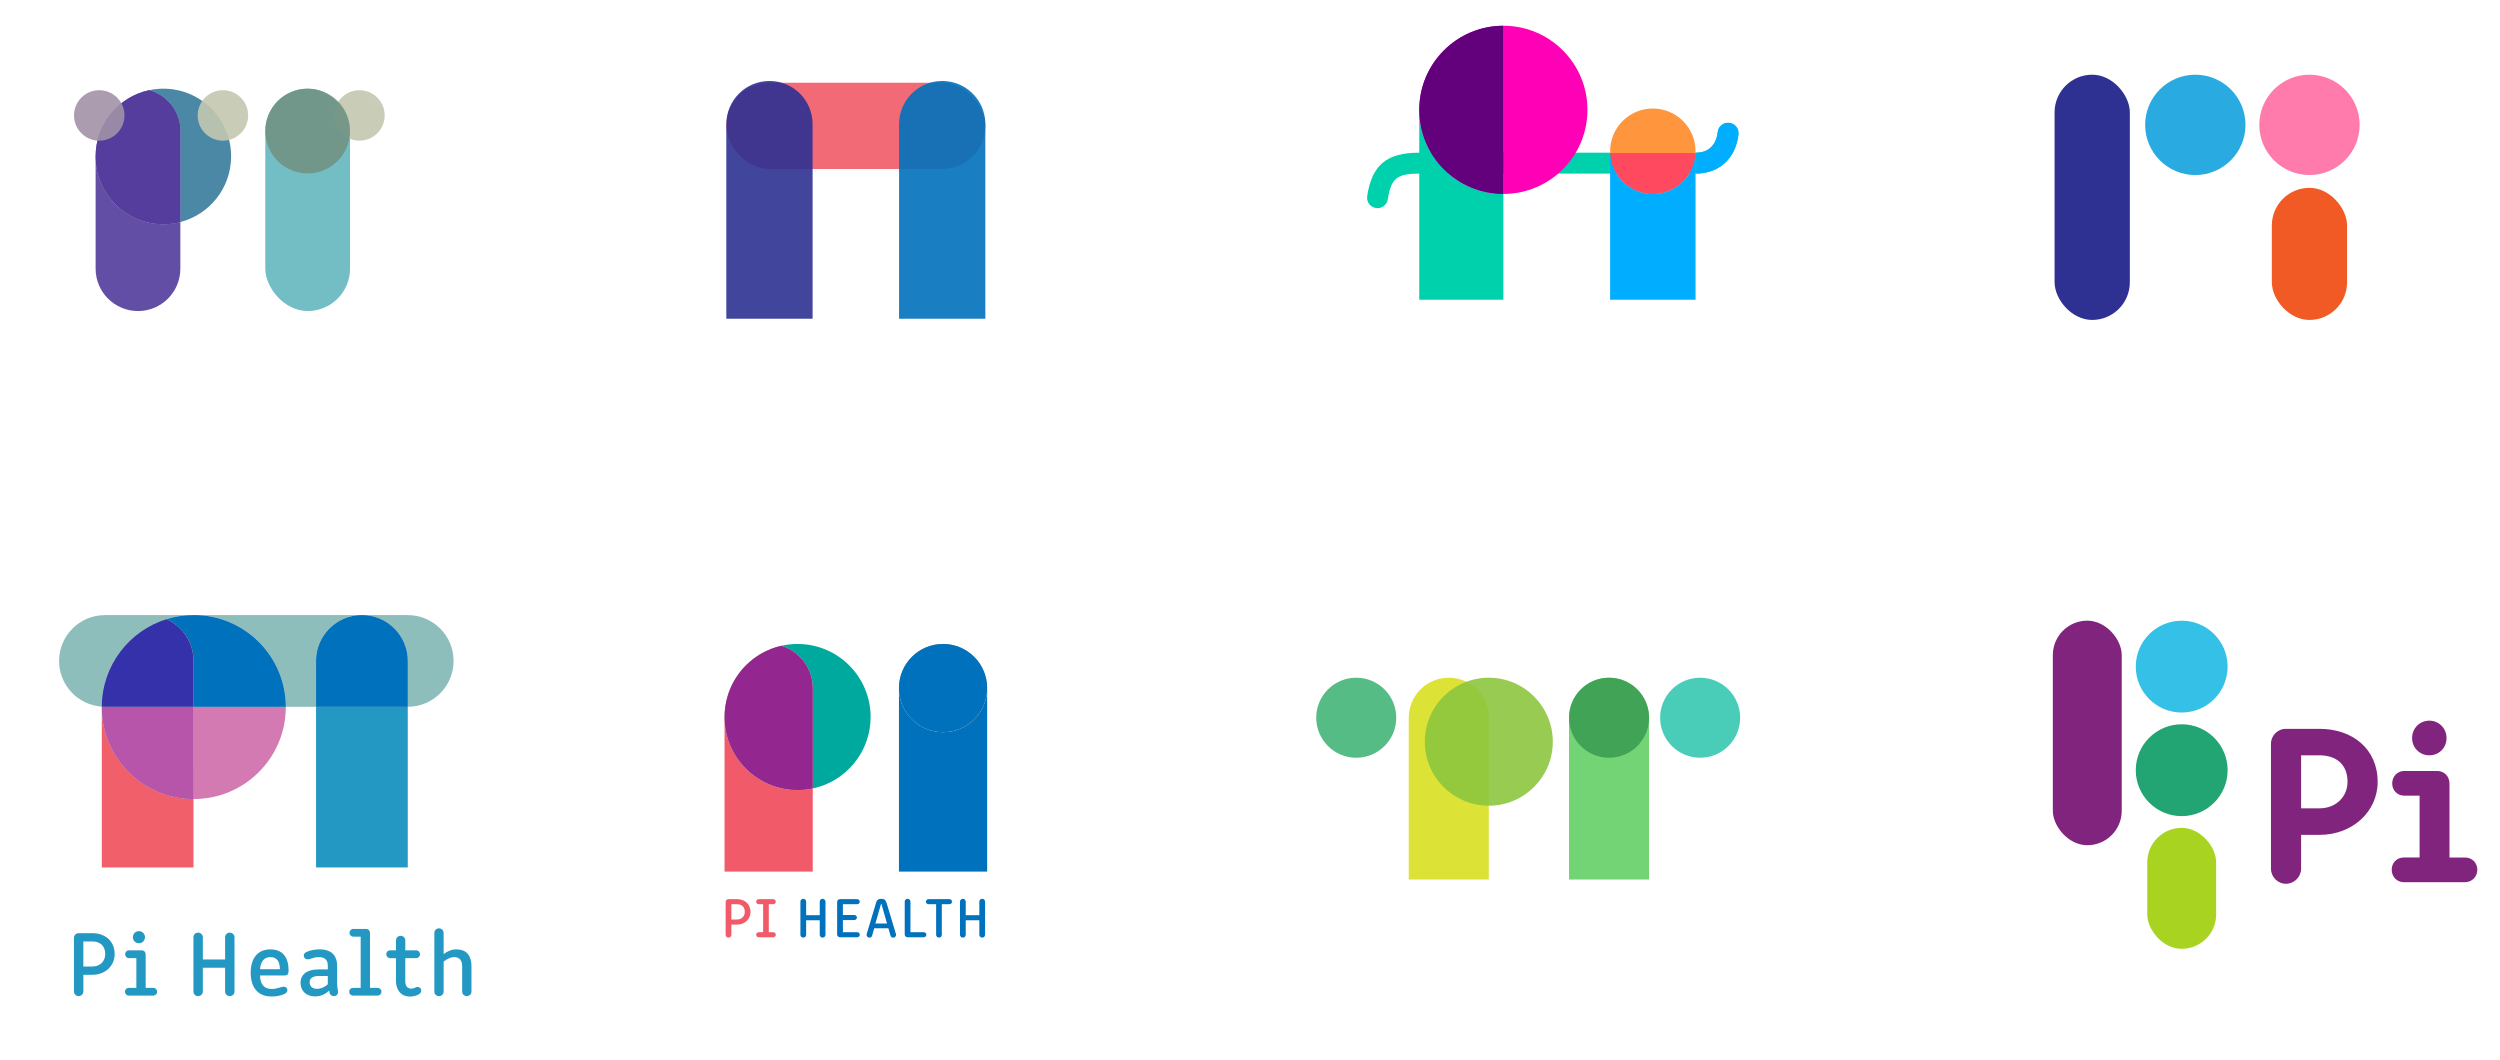 <?xml version="1.0" encoding="UTF-8"?>
<svg xmlns="http://www.w3.org/2000/svg" viewBox="0 0 871.49 369.5">
  <defs>
    <style>
      .cls-1 {
        fill: #63007c;
      }

      .cls-1, .cls-2, .cls-3, .cls-4, .cls-5, .cls-6, .cls-7, .cls-8, .cls-9, .cls-10, .cls-11, .cls-12, .cls-13, .cls-14, .cls-15, .cls-16, .cls-17, .cls-18, .cls-19, .cls-20, .cls-21, .cls-22, .cls-23, .cls-24, .cls-25, .cls-26, .cls-27, .cls-28, .cls-29, .cls-30, .cls-31, .cls-32, .cls-33, .cls-34, .cls-35, .cls-36, .cls-37, .cls-38, .cls-39, .cls-40, .cls-41, .cls-42, .cls-43 {
        stroke-width: 0px;
      }

      .cls-2 {
        fill: #00a99d;
      }

      .cls-2, .cls-5, .cls-6, .cls-7, .cls-10, .cls-11, .cls-14, .cls-44, .cls-15, .cls-17, .cls-18, .cls-19, .cls-20, .cls-21, .cls-22, .cls-25, .cls-26, .cls-29, .cls-30, .cls-31, .cls-32, .cls-34, .cls-35, .cls-37, .cls-40, .cls-41, .cls-42, .cls-43 {
        mix-blend-mode: multiply;
      }

      .cls-3 {
        fill: #00d1ad;
      }

      .cls-4 {
        fill: #a8d421;
      }

      .cls-5, .cls-11, .cls-43 {
        opacity: .65;
      }

      .cls-5, .cls-18 {
        fill: #999;
      }

      .cls-6 {
        fill: #a291a8;
      }

      .cls-6, .cls-7, .cls-10, .cls-14, .cls-17, .cls-19, .cls-20, .cls-21, .cls-22, .cls-26, .cls-32, .cls-35, .cls-37, .cls-40, .cls-42 {
        opacity: .9;
      }

      .cls-7 {
        fill: #377b9b;
      }

      .cls-8 {
        fill: #ff953d;
      }

      .cls-9 {
        fill: #ff495e;
      }

      .cls-10 {
        fill: #37c8b0;
      }

      .cls-11 {
        fill: #bd338a;
      }

      .cls-12 {
        fill: #ff7bac;
      }

      .cls-13 {
        fill: #00adff;
      }

      .cls-14, .cls-29 {
        fill: #0071bc;
      }

      .cls-15 {
        fill: #93278f;
      }

      .cls-16, .cls-25 {
        fill: #2298c3;
      }

      .cls-17 {
        fill: #64b7bf;
      }

      .cls-19 {
        fill: #42b577;
      }

      .cls-20 {
        fill: #709384;
      }

      .cls-21 {
        fill: #c3c8b0;
      }

      .cls-22 {
        fill: #d9e021;
      }

      .cls-23 {
        fill: #f15a24;
      }

      .cls-24 {
        fill: #81247e;
      }

      .cls-26 {
        fill: #3b9e52;
      }

      .cls-27 {
        fill: #ff00b7;
      }

      .cls-28, .cls-40 {
        fill: #2e3192;
      }

      .cls-30 {
        fill: #b655aa;
      }

      .cls-31 {
        fill: #f1606a;
      }

      .cls-32 {
        fill: #8cc63f;
      }

      .cls-33 {
        fill: #22a473;
      }

      .cls-34, .cls-37 {
        fill: #f15a68;
      }

      .cls-45 {
        isolation: isolate;
      }

      .cls-35 {
        fill: #64d066;
      }

      .cls-36 {
        fill: #29abe2;
      }

      .cls-38 {
        fill: #d200cd;
      }

      .cls-39 {
        fill: #35c0e7;
      }

      .cls-41 {
        fill: #3531aa;
      }

      .cls-42 {
        fill: #533b9b;
      }

      .cls-43 {
        fill: #519c98;
      }
    </style>
  </defs>
  <g class="cls-45">
    <g id="Layer_1" data-name="Layer 1">
      <g>
        <path class="cls-34" d="M252.96,314.43c0-.54.44-.99.99-.99h2.96c2.64,0,4.72,1.65,4.72,4.45,0,2.6-2.08,4.43-4.72,4.43h-1.95v3.55c0,.54-.46.99-1.01.99s-.99-.46-.99-.99v-11.43ZM256.89,320.54c1.59,0,2.74-1.05,2.74-2.66,0-1.79-1.15-2.68-2.74-2.68h-1.93v5.34h1.93Z"/>
        <path class="cls-34" d="M264.49,324.97h1.53v-9.77h-1.53c-.5,0-.89-.4-.89-.87s.4-.89.89-.89h5.06c.5,0,.89.4.89.89s-.4.87-.89.87h-1.55v9.77h1.55c.5,0,.89.4.89.87s-.4.89-.89.89h-5.06c-.5,0-.89-.4-.89-.89s.4-.87.89-.87Z"/>
        <path class="cls-29" d="M279.02,314.31c0-.56.44-.99.99-.99s1.01.44,1.01.99v4.72h4.74v-4.72c0-.56.44-.99.99-.99s1.01.44,1.01.99v11.55c0,.56-.44.99-1.01.99s-.99-.44-.99-.99v-5.06h-4.74v5.06c0,.56-.44.99-1.01.99s-.99-.44-.99-.99v-11.55Z"/>
        <path class="cls-29" d="M291.82,314.43c0-.56.44-.99.99-.99h6c.5,0,.89.4.89.89s-.4.87-.89.87h-4.98v3.77h3.99c.5,0,.89.4.89.87s-.4.89-.89.89h-3.99v4.23h5.02c.48,0,.87.4.87.87s-.4.89-.87.89h-6.04c-.56,0-.99-.44-.99-.99v-11.32Z"/>
        <path class="cls-29" d="M305.3,314.89c.34-1.13.87-1.57,1.89-1.57,1.09,0,1.57.44,1.91,1.57l3.18,10.58c.06.18.08.3.08.4,0,.54-.46.99-.99.99-.46,0-.83-.3-.95-.71l-.73-2.56h-4.94l-.73,2.56c-.12.42-.5.71-.95.71-.56,0-.99-.46-.99-.99,0-.1.02-.22.08-.4l3.18-10.58ZM305.18,321.93h4.03l-1.95-6.83h-.14l-1.95,6.83Z"/>
        <path class="cls-29" d="M315.38,314.31c0-.56.44-.99.99-.99s1.01.44,1.01.99v10.66h4.67c.48,0,.87.4.87.87s-.4.89-.87.89h-5.68c-.56,0-.99-.44-.99-.99v-11.43Z"/>
        <path class="cls-29" d="M326.32,315.2h-2.66c-.5,0-.89-.4-.89-.87s.4-.89.89-.89h7.31c.5,0,.89.4.89.89s-.4.87-.89.87h-2.66v10.66c0,.56-.42.99-.99.99s-.99-.44-.99-.99v-10.66Z"/>
        <path class="cls-29" d="M334.65,314.31c0-.56.44-.99.99-.99s1.01.44,1.01.99v4.72h4.74v-4.72c0-.56.44-.99.99-.99s1.01.44,1.01.99v11.55c0,.56-.44.99-1.01.99s-.99-.44-.99-.99v-5.06h-4.74v5.06c0,.56-.44.99-1.01.99s-.99-.44-.99-.99v-11.55Z"/>
      </g>
      <path class="cls-29" d="M328.74,255.23c-8.49,0-15.37-6.88-15.37-15.37v63.98h30.75v-63.98c0,8.49-6.88,15.37-15.37,15.37Z"/>
      <path class="cls-18" d="M251.01,225.73c.21-.24.43-.47.65-.71-.22.23-.44.47-.65.71Z"/>
      <path class="cls-18" d="M243.89,240.19c.04-.19.07-.38.11-.57-.04.19-.08.38-.11.57Z"/>
      <path class="cls-18" d="M251.9,224.77c.23-.24.47-.48.71-.71-.24.23-.47.47-.71.71Z"/>
      <path class="cls-18" d="M243.65,241.62c.03-.2.06-.39.09-.59-.03.19-.06.39-.09.59Z"/>
      <path class="cls-18" d="M250.15,226.75c.2-.25.41-.49.61-.73-.21.24-.41.48-.61.73Z"/>
      <path class="cls-18" d="M245.15,235.58c.07-.19.14-.37.21-.55-.07.18-.14.37-.21.55Z"/>
      <path class="cls-18" d="M244.62,237.2c.03-.11.06-.23.1-.34-.04.11-.06.23-.1.34Z"/>
      <path class="cls-18" d="M244.2,238.75c.04-.18.08-.35.13-.53-.05.17-.09.35-.13.53Z"/>
      <path class="cls-18" d="M247.48,230.62c.13-.22.26-.45.39-.67-.14.22-.26.44-.39.67Z"/>
      <path class="cls-18" d="M248.14,229.54c.56-.87,1.16-1.71,1.8-2.52-.64.81-1.24,1.65-1.8,2.52Z"/>
      <path class="cls-18" d="M260.44,231.54c1.23-1.18,2.58-2.23,4.03-3.15-1.45.91-2.8,1.97-4.03,3.15Z"/>
      <path class="cls-18" d="M245.66,234.28c.08-.21.18-.41.26-.61-.09.2-.18.41-.26.61Z"/>
      <path class="cls-18" d="M243.37,244.53c0-.17.02-.33.03-.49-.01.16-.02.33-.03.49Z"/>
      <path class="cls-18" d="M243.33,245.96s0,.02,0,.03h0s0,0,0,0c0-.01,0-.02,0-.03Z"/>
      <path class="cls-2" d="M278.03,224.48c-1.96,0-3.86.23-5.69.65,6.35,1.89,10.97,7.77,10.97,14.73v35h0c11.53-2.43,20.18-12.66,20.18-24.91,0-14.06-11.4-25.46-25.46-25.46Z"/>
      <path class="cls-18" d="M243.47,243.07c.02-.19.04-.38.06-.57-.02.19-.04.38-.06.57Z"/>
      <path class="cls-18" d="M264.48,228.39c.29-.18.58-.36.88-.53-.3.17-.59.35-.88.53Z"/>
      <path class="cls-18" d="M246.83,231.8c.11-.22.23-.43.35-.64-.12.21-.23.43-.35.64Z"/>
      <path class="cls-18" d="M265.4,227.84c2.14-1.22,4.47-2.15,6.94-2.71-2.47.56-4.8,1.49-6.94,2.71Z"/>
      <path class="cls-18" d="M246.22,233.02c.1-.21.2-.42.31-.63-.1.21-.21.42-.31.63Z"/>
      <path class="cls-18" d="M244.72,236.86c.14-.43.28-.86.44-1.29-.15.43-.3.85-.44,1.29Z"/>
      <path class="cls-18" d="M243.74,241.04c.05-.28.1-.57.15-.85-.05.28-.1.56-.15.85Z"/>
      <path class="cls-18" d="M243.4,244.03c.02-.32.04-.65.07-.97-.03.32-.05.64-.07.97Z"/>
      <path class="cls-18" d="M243.33,245.96c0-.48.01-.96.04-1.44-.02.48-.04.96-.04,1.44Z"/>
      <path class="cls-18" d="M244,239.62c.06-.29.13-.58.2-.86-.07.29-.14.57-.2.86Z"/>
      <path class="cls-18" d="M243.54,242.5c.03-.29.07-.59.11-.88-.04.29-.08.58-.11.88Z"/>
      <path class="cls-18" d="M244.33,238.23c.09-.34.19-.68.29-1.02-.1.34-.2.68-.29,1.02Z"/>
      <path class="cls-18" d="M245.37,235.02c.1-.25.19-.5.29-.74-.1.25-.2.49-.29.74Z"/>
      <path class="cls-18" d="M264.47,228.4s0,0,0,0c0,0,0,0,0,0Z"/>
      <path class="cls-18" d="M265.36,227.86s.03-.02.04-.03c-.01,0-.03.02-.04.03Z"/>
      <path class="cls-18" d="M252.61,224.06c.06-.06.12-.12.19-.18-.06.06-.12.12-.19.18Z"/>
      <path class="cls-34" d="M252.57,249.95v53.88h30.75v-28.97c-1.7.36-3.47.55-5.28.55-14.06,0-25.46-11.4-25.46-25.46Z"/>
      <polygon class="cls-18" points="272.34 225.13 272.34 225.13 272.34 225.13 272.34 225.13"/>
      <path class="cls-18" d="M251.66,225.02c.08-.08.16-.17.24-.25-.08.08-.16.17-.24.25Z"/>
      <path class="cls-18" d="M245.92,233.67c.1-.22.19-.44.29-.65-.1.22-.2.43-.29.65Z"/>
      <path class="cls-18" d="M247.17,231.15c.1-.18.2-.36.31-.53-.1.18-.21.35-.31.53Z"/>
      <path class="cls-18" d="M250.76,226.02c.08-.1.17-.19.25-.29-.09.1-.17.19-.25.29Z"/>
      <path class="cls-18" d="M246.52,232.39c.1-.2.2-.4.3-.59-.1.2-.2.39-.3.59Z"/>
      <path class="cls-18" d="M247.87,229.96c.09-.14.18-.28.27-.42-.09.14-.18.28-.27.42Z"/>
      <path class="cls-18" d="M249.94,227.02c.07-.09.14-.18.21-.27-.07.09-.14.18-.21.27Z"/>
      <path class="cls-18" d="M283.31,239.85c0-6.96-4.63-12.83-10.97-14.73,0,0,0,0,0,0-2.47.56-4.8,1.49-6.94,2.71-.01,0-.03.02-.04.03-.3.17-.59.35-.88.53,0,0,0,0,0,0-1.45.91-2.8,1.97-4.03,3.15-.05.05-.1.1-.16.15-.2.19-.39.39-.59.59-.07.07-.13.14-.2.21-.18.19-.36.39-.54.59-.07.08-.14.16-.21.24-.17.2-.34.4-.51.6-.06.07-.12.15-.17.22-.53.67-1.03,1.37-1.49,2.1-.07.12-.15.23-.22.35-.11.18-.22.37-.33.55-.09.15-.17.29-.26.44-.1.18-.19.36-.29.54-.09.16-.17.33-.25.49-.09.17-.17.35-.25.52-.08.18-.16.36-.24.54-.07.17-.15.34-.22.51-.08.2-.16.41-.24.62-.06.15-.12.3-.18.46-.13.35-.25.71-.36,1.07-.03.09-.05.19-.08.28-.08.28-.17.56-.24.85-.04.15-.07.29-.11.44-.06.24-.11.48-.17.72-.03.16-.06.32-.09.48-.05.23-.09.47-.13.71-.03.16-.05.32-.08.49-.03.24-.06.48-.09.73-.02.16-.04.31-.05.47-.03.27-.04.54-.06.8,0,.14-.02.27-.03.41-.02.4-.03.79-.03,1.2,0,0,0,.02,0,.03h0c0,14.07,11.4,25.46,25.46,25.46,1.81,0,3.58-.19,5.28-.55h0v-35Z"/>
      <path class="cls-15" d="M283.31,239.85c0-6.96-4.63-12.83-10.97-14.73,0,0,0,0,0,0-2.47.56-4.8,1.49-6.94,2.71-.01,0-.03.02-.04.03-.3.17-.59.35-.88.53,0,0,0,0,0,0-1.45.91-2.8,1.97-4.03,3.15-.05.05-.1.1-.16.15-.2.19-.39.39-.59.59-.07.07-.13.14-.2.21-.18.19-.36.39-.54.59-.07.08-.14.16-.21.24-.17.2-.34.4-.51.6-.06.07-.12.15-.17.22-.53.67-1.03,1.37-1.49,2.1-.07.12-.15.23-.22.35-.11.18-.22.37-.33.55-.09.15-.17.29-.26.44-.1.18-.19.36-.29.54-.09.16-.17.33-.25.49-.09.17-.17.35-.25.52-.08.18-.16.36-.24.54-.07.17-.15.34-.22.51-.08.2-.16.41-.24.62-.06.15-.12.3-.18.46-.13.35-.25.71-.36,1.07-.03.09-.05.19-.08.28-.08.28-.17.56-.24.85-.04.15-.07.29-.11.44-.06.24-.11.48-.17.72-.03.16-.06.32-.09.48-.05.23-.09.47-.13.71-.03.16-.05.32-.08.49-.03.24-.06.48-.09.73-.02.16-.04.31-.05.47-.03.27-.04.54-.06.8,0,.14-.02.27-.03.41-.02.4-.03.79-.03,1.2,0,0,0,.02,0,.03h0c0,14.07,11.4,25.46,25.46,25.46,1.81,0,3.58-.19,5.28-.55h0v-35Z"/>
      <circle class="cls-18" cx="328.74" cy="239.85" r="15.37"/>
      <circle class="cls-29" cx="328.74" cy="239.85" r="15.37"/>
      <path class="cls-43" d="M58.05,215.85c3-.93,6.2-1.43,9.51-1.43h-30.98c-8.83,0-15.98,7.15-15.98,15.98h0c0,8.46,6.58,15.37,14.9,15.93.07-14.33,9.54-26.44,22.56-30.47Z"/>
      <path class="cls-43" d="M126.16,214.42h-58.6c17.67,0,32.01,14.3,32.06,31.96h10.56v-15.98c0-8.83,7.15-15.98,15.98-15.98Z"/>
      <path class="cls-43" d="M142.14,214.42h-15.98c8.83,0,15.98,7.15,15.98,15.98v15.98c8.83,0,15.98-7.15,15.98-15.98h0c0-8.83-7.15-15.98-15.98-15.98Z"/>
      <rect class="cls-25" x="110.18" y="246.38" width="31.96" height="56.01"/>
      <path class="cls-5" d="M126.16,214.42c-8.83,0-15.98,7.15-15.98,15.98v15.98h31.96v-15.98c0-8.83-7.15-15.98-15.98-15.98Z"/>
      <path class="cls-29" d="M126.16,214.42c-8.83,0-15.98,7.15-15.98,15.98v15.98h31.96v-15.98c0-8.83-7.15-15.98-15.98-15.98Z"/>
      <path class="cls-11" d="M67.45,266.78v11.76s.07,0,.11,0c17.71,0,32.07-14.36,32.07-32.07,0-.04,0-.07,0-.11h-32.17v20.4Z"/>
      <path class="cls-5" d="M67.56,214.42c-3.31,0-6.5.5-9.51,1.43,5.54,2.51,9.4,8.07,9.4,14.55v15.98h32.17c-.06-17.66-14.39-31.96-32.06-31.96Z"/>
      <path class="cls-29" d="M67.56,214.42c-3.31,0-6.5.5-9.51,1.43,5.54,2.51,9.4,8.07,9.4,14.55v15.98h32.17c-.06-17.66-14.39-31.96-32.06-31.96Z"/>
      <path class="cls-31" d="M35.49,246.49v55.9h31.96v-23.85c-17.66-.06-31.96-14.39-31.96-32.06Z"/>
      <path class="cls-18" d="M67.45,246.38h-30.88c-.36,0-.72-.03-1.08-.05,0,.05,0,.1,0,.16h0c0,17.68,14.3,32.01,31.96,32.07v-32.17Z"/>
      <path class="cls-30" d="M67.45,246.38h-30.88c-.36,0-.72-.03-1.08-.05,0,.05,0,.1,0,.16h0c0,17.68,14.3,32.01,31.96,32.07v-32.17Z"/>
      <path class="cls-5" d="M67.45,246.38v-15.98c0-6.48-3.86-12.04-9.4-14.55-13.02,4.04-22.48,16.14-22.56,30.47.36.02.72.05,1.08.05h30.88Z"/>
      <path class="cls-18" d="M67.45,246.38v-15.98c0-6.48-3.86-12.04-9.4-14.55-13.02,4.04-22.48,16.14-22.56,30.47.36.02.72.05,1.08.05h30.88Z"/>
      <path class="cls-41" d="M67.45,246.38v-15.98c0-6.48-3.86-12.04-9.4-14.55-13.02,4.04-22.48,16.14-22.56,30.47.36.02.72.05,1.08.05h30.88Z"/>
      <g class="cls-44">
        <path class="cls-16" d="M25.78,326.92c0-.88.71-1.62,1.62-1.62h4.84c4.32,0,7.73,2.69,7.73,7.27,0,4.25-3.41,7.24-7.73,7.24h-3.18v5.81c0,.88-.75,1.62-1.66,1.62s-1.62-.75-1.62-1.62v-18.7ZM32.2,336.92c2.6,0,4.48-1.72,4.48-4.35,0-2.92-1.88-4.38-4.48-4.38h-3.15v8.73h3.15Z"/>
        <path class="cls-16" d="M44.9,344.36h2.63v-10.36h-2.56c-.75,0-1.33-.58-1.33-1.36s.58-1.36,1.33-1.36h4.45c.78,0,1.36.62,1.36,1.4v11.69h2.66c.75,0,1.33.58,1.33,1.33s-.58,1.36-1.33,1.36h-8.54c-.75,0-1.33-.58-1.33-1.36s.58-1.33,1.33-1.33ZM46.32,326.7c0-1.17.94-2.11,2.11-2.11s2.11.94,2.11,2.11-.94,2.11-2.11,2.11-2.11-.94-2.11-2.11Z"/>
        <path class="cls-16" d="M67.43,326.73c0-.91.71-1.62,1.62-1.62s1.66.71,1.66,1.62v7.73h7.76v-7.73c0-.91.71-1.62,1.62-1.62s1.66.71,1.66,1.62v18.89c0,.91-.71,1.62-1.66,1.62s-1.62-.71-1.62-1.62v-8.28h-7.76v8.28c0,.91-.71,1.62-1.66,1.62s-1.62-.71-1.62-1.62v-18.89Z"/>
        <path class="cls-16" d="M94.76,344.75c.84,0,1.66-.16,2.37-.39.65-.13,1.2-.39,1.75-.39.91,0,1.3.58,1.3,1.2,0,.65-.45,1.04-1.04,1.33-1.17.62-3.15.88-4.41.88-5,0-7.34-3.34-7.34-8.28s2.37-8.15,6.82-8.15,6.39,2.89,6.39,7.37c0,1.43-.55,1.72-1.3,1.72h-8.64c0,2.63,1.07,4.71,4.09,4.71ZM97.58,337.86c-.06-2.47-.84-4.22-3.38-4.22-2.24,0-3.41,1.79-3.54,4.22h6.91Z"/>
        <path class="cls-16" d="M114.27,336.63c0-1.66-.71-2.99-3.18-2.99-.68,0-1.4.13-2.18.39-.55.16-1.17.39-1.69.39-.88,0-1.33-.65-1.33-1.33,0-.52.32-.91,1.01-1.27,1.17-.58,3.12-.88,4.45-.88,4.97,0,6.17,3.02,6.17,5.68v5.97c0,1.85.32,2.53.32,3.15,0,.78-.45,1.49-1.43,1.49-.91,0-1.36-.55-1.49-1.04l-.19-.88c-1.17,1.17-2.89,2.04-4.87,2.04-3.12,0-5.1-1.95-5.1-4.74,0-2.95,2.34-4.67,6.2-4.67h3.31v-1.33ZM114.27,340.23h-3.21c-2.01,0-3.12.78-3.12,2.21s1.01,2.27,2.66,2.27c1.07,0,2.47-.49,3.67-1.59v-2.89Z"/>
        <path class="cls-16" d="M123.1,344.36h2.63v-17.85h-2.56c-.75,0-1.33-.55-1.33-1.33s.58-1.36,1.33-1.36h4.45c.78,0,1.36.62,1.36,1.4v19.15h2.66c.75,0,1.33.58,1.33,1.33s-.58,1.36-1.33,1.36h-8.54c-.78,0-1.36-.58-1.36-1.36s.58-1.33,1.36-1.33Z"/>
        <path class="cls-16" d="M135.99,334c-.75,0-1.33-.58-1.33-1.36s.58-1.36,1.33-1.36h2.05v-3.44c0-.91.71-1.62,1.62-1.62s1.62.71,1.62,1.62v3.44h3.8c.75,0,1.33.62,1.33,1.36s-.58,1.36-1.33,1.36h-3.8v7.99c0,1.92.88,2.63,2.11,2.63,1.1,0,1.46-.58,2.14-.58s1.3.45,1.3,1.27c0,.49-.23.94-.78,1.27-1.01.65-2.37.81-3.12.81-3.31,0-4.9-2.5-4.9-5.45v-7.92h-2.05Z"/>
        <path class="cls-16" d="M151.41,325.24c0-.91.71-1.62,1.62-1.62s1.62.71,1.62,1.62v7.37c1.33-1.04,2.82-1.66,4.41-1.66,3.15,0,5.29,1.62,5.29,6.01v8.67c0,.91-.71,1.62-1.62,1.62s-1.62-.71-1.62-1.62v-8.67c0-2.37-.97-3.31-2.92-3.31-1.1,0-2.47.68-3.54,1.56v10.42c0,.91-.68,1.62-1.62,1.62s-1.62-.71-1.62-1.62v-20.39Z"/>
      </g>
      <rect class="cls-37" x="253.19" y="28.83" width="90.31" height="30.08" rx="15.04" ry="15.04"/>
      <path class="cls-14" d="M313.41,111.11V43.27c0-8.31,6.73-15.04,15.04-15.04h0c8.31,0,15.04,6.73,15.04,15.04v67.84"/>
      <path class="cls-40" d="M253.19,111.11V43.27c0-8.31,6.73-15.04,15.04-15.04h0c8.31,0,15.04,6.73,15.04,15.04v67.84"/>
      <path class="cls-35" d="M546.95,306.6v-56.4c0-7.71,6.25-13.95,13.95-13.95h0c7.71,0,13.95,6.25,13.95,13.95v56.4"/>
      <path class="cls-22" d="M491.08,306.6v-56.4c0-7.71,6.25-13.95,13.95-13.95h0c7.71,0,13.95,6.25,13.95,13.95v56.4"/>
      <circle class="cls-19" cx="472.78" cy="250.2" r="13.95"/>
      <circle class="cls-32" cx="518.99" cy="258.56" r="22.31"/>
      <circle class="cls-10" cx="592.66" cy="250.2" r="13.95"/>
      <circle class="cls-26" cx="560.91" cy="250.2" r="13.95"/>
      <rect class="cls-17" x="92.48" y="30.91" width="29.54" height="77.52" rx="14.77" ry="14.77" transform="translate(214.5 139.34) rotate(-180)"/>
      <path class="cls-42" d="M51.97,31.44c-10.65,2.29-18.64,11.75-18.64,23.09,0,13.04,10.57,23.62,23.62,23.62,2.05,0,4.03-.26,5.93-.75v-31.72c0-6.82-4.62-12.54-10.9-14.24Z"/>
      <path class="cls-42" d="M33.33,54.53v39.13c0,8.16,6.61,14.77,14.77,14.77s14.77-6.61,14.77-14.77v-16.26c-1.89.49-3.88.75-5.93.75-13.04,0-23.62-10.57-23.62-23.62Z"/>
      <path class="cls-7" d="M80.57,54.53c0-13.04-10.57-23.62-23.62-23.62-1.71,0-3.37.19-4.98.53,6.28,1.7,10.9,7.43,10.9,14.24v31.72c10.18-2.63,17.69-11.87,17.69-22.87Z"/>
      <path class="cls-42" d="M51.97,31.44c-10.65,2.29-18.64,11.75-18.64,23.09,0,13.04,10.57,23.62,23.62,23.62,2.05,0,4.03-.26,5.93-.75v-31.72c0-6.82-4.62-12.54-10.9-14.24Z"/>
      <circle class="cls-21" cx="77.71" cy="40.24" r="8.8"/>
      <circle class="cls-21" cx="125.3" cy="40.24" r="8.8"/>
      <circle class="cls-6" cx="34.6" cy="40.24" r="8.8"/>
      <circle class="cls-20" cx="107.25" cy="45.68" r="14.77"/>
      <path class="cls-3" d="M480.19,72.56c-.19,0-.37-.01-.56-.04-1.99-.31-3.35-2.17-3.04-4.15,1.69-10.9,6.78-15.14,18.15-15.14h96.53c4.26,0,7-2.62,7.51-7.19.22-2,2.02-3.43,4.02-3.21,2,.22,3.44,2.02,3.21,4.02-.92,8.3-6.71,13.66-14.74,13.66h-96.53c-7.78,0-9.83,1.68-10.96,8.98-.28,1.8-1.83,3.08-3.59,3.08Z"/>
      <path class="cls-13" d="M576.17,67.61c-7.97,0-14.48-6.27-14.87-14.15h-.02v51.02h29.78v-51.02h-.02c-.39,7.88-6.9,14.15-14.87,14.15Z"/>
      <path class="cls-8" d="M591.06,52.72c0-8.22-6.67-14.89-14.89-14.89s-14.89,6.67-14.89,14.89c0,.25,0,.5.02.74h29.74c.01-.25.02-.49.02-.74Z"/>
      <path class="cls-13" d="M576.17,67.61c7.97,0,14.48-6.27,14.87-14.15h-29.74c.39,7.88,6.9,14.15,14.87,14.15Z"/>
      <path class="cls-9" d="M576.17,67.61c7.97,0,14.48-6.27,14.87-14.15h-29.74c.39,7.88,6.9,14.15,14.87,14.15Z"/>
      <path class="cls-27" d="M524.06,8.98v58.63c16.19,0,29.32-13.12,29.32-29.32s-13.12-29.32-29.32-29.32Z"/>
      <path class="cls-3" d="M494.75,38.29v66.19h29.32v-36.88c-16.19,0-29.32-13.12-29.32-29.32Z"/>
      <path class="cls-38" d="M494.75,38.29c0,16.19,13.13,29.32,29.32,29.32V8.98c-16.19,0-29.32,13.12-29.32,29.32Z"/>
      <path class="cls-1" d="M494.75,38.29c0,16.19,13.13,29.32,29.32,29.32V8.98c-16.19,0-29.32,13.12-29.32,29.32Z"/>
      <path class="cls-13" d="M591.28,53.22c4.26,0,7-2.62,7.51-7.19.22-2,2.02-3.43,4.02-3.21,2,.22,3.44,2.02,3.21,4.02-.92,8.3-6.71,13.66-14.74,13.66"/>
      <rect class="cls-28" x="716.22" y="26.04" width="26.23" height="85.49" rx="13.12" ry="13.12"/>
      <rect class="cls-23" x="791.95" y="65.48" width="26.23" height="46.05" rx="13.12" ry="13.12"/>
      <circle class="cls-36" cx="765.28" cy="43.53" r="17.49"/>
      <circle class="cls-12" cx="805.07" cy="43.53" r="17.49"/>
      <rect class="cls-24" x="715.61" y="216.36" width="24.02" height="78.28" rx="12.01" ry="12.01"/>
      <rect class="cls-4" x="748.52" y="288.59" width="24.02" height="42.17" rx="12.01" ry="12.01"/>
      <circle class="cls-39" cx="760.53" cy="232.38" r="16.01"/>
      <circle class="cls-33" cx="760.53" cy="268.49" r="16.01"/>
      <g>
        <path class="cls-24" d="M791.65,259.28c0-2.84,2.29-5.21,5.21-5.21h11.77c11.37,0,20.21,6.95,20.21,18.48,0,10.42-8.84,18.48-20.21,18.48h-6.48v11.84c0,2.76-2.37,5.21-5.29,5.21s-5.21-2.45-5.21-5.21v-43.59ZM808.55,281.78c5.84,0,9.79-4.11,9.79-9.24,0-6.08-3.95-9.24-9.79-9.24h-6.4v18.48h6.4Z"/>
        <path class="cls-24" d="M837.93,298.92h5.53v-21.56h-5.37c-2.37,0-4.18-1.82-4.18-4.26s1.82-4.34,4.18-4.34h11.53c2.45,0,4.26,1.9,4.26,4.34v25.82h5.45c2.45,0,4.26,1.9,4.26,4.26s-1.82,4.34-4.26,4.34h-21.4c-2.37,0-4.19-1.9-4.19-4.34s1.82-4.26,4.19-4.26ZM840.85,257.3c0-3.4,2.61-6.08,6-6.08s6,2.68,6,6.08-2.61,6-6,6-6-2.68-6-6Z"/>
      </g>
    </g>
  </g>
</svg>
